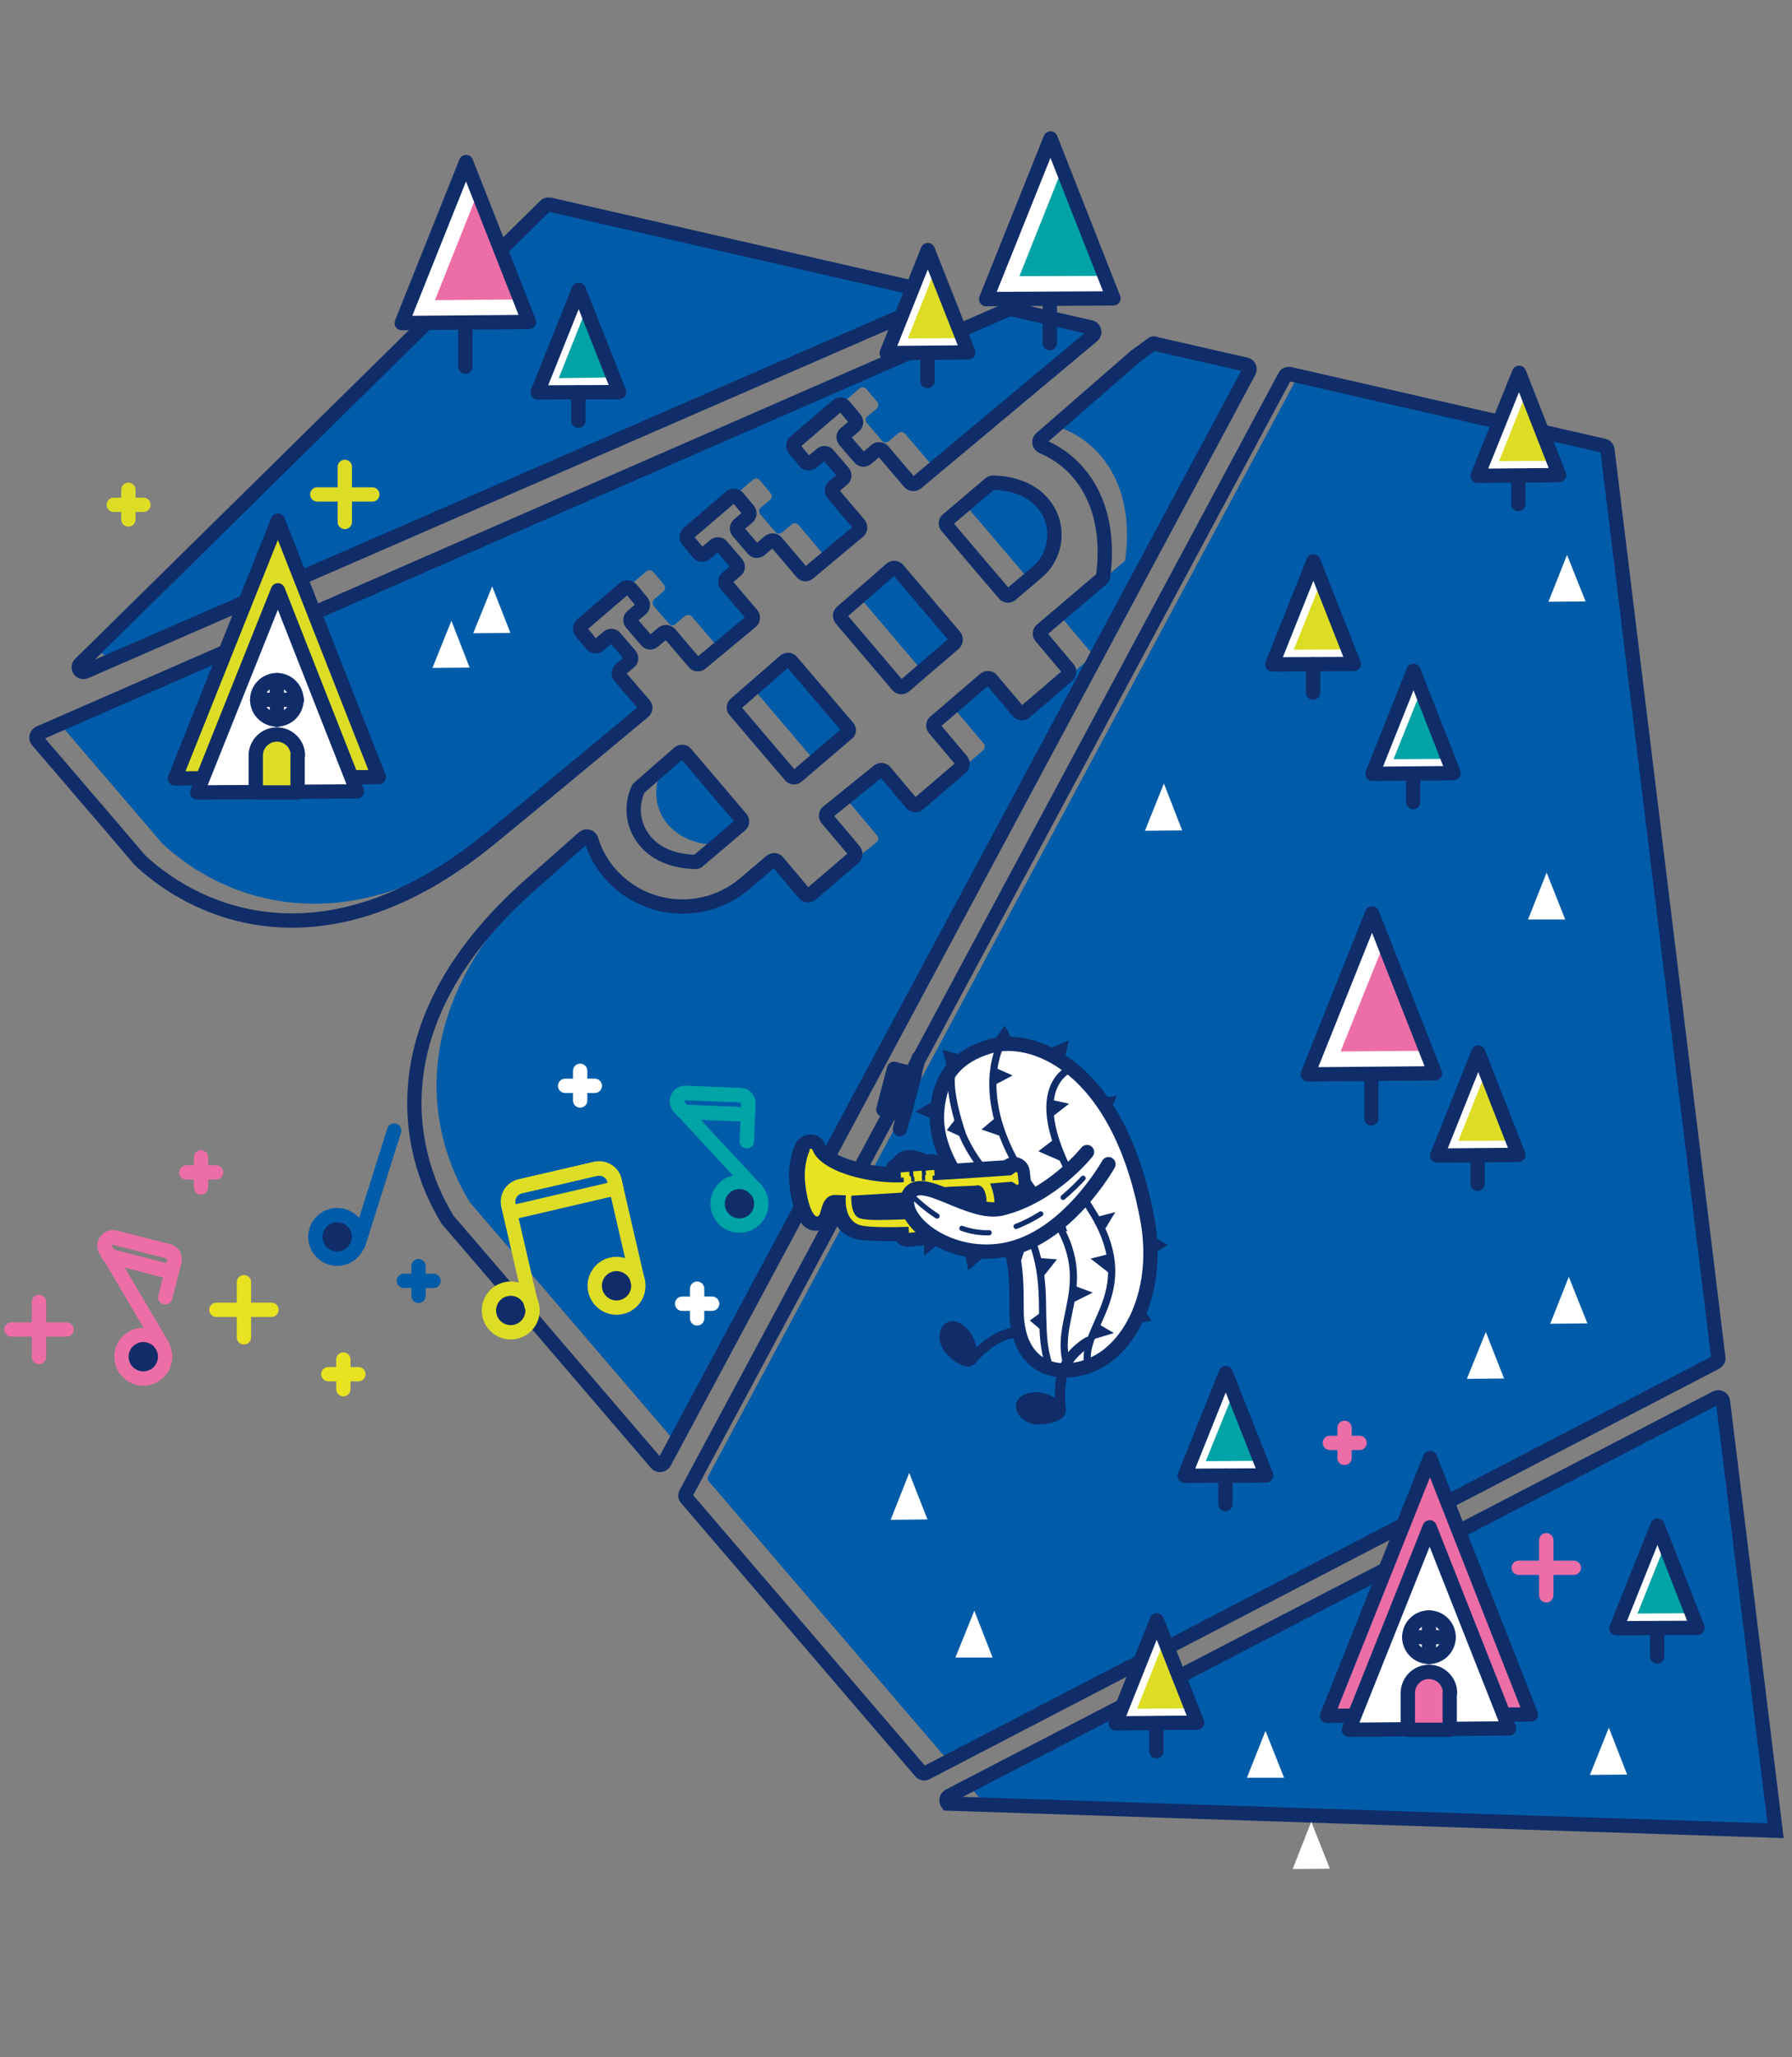 <?xml version="1.0" encoding="utf-8"?>
<!-- Generator: Adobe Illustrator 21.0.0, SVG Export Plug-In . SVG Version: 6.00 Build 0)  -->
<svg version="1.1" id="圖層_1" xmlns="http://www.w3.org/2000/svg" xmlns:xlink="http://www.w3.org/1999/xlink" x="0px" y="0px"
	 viewBox="0 0 501 575" style="enable-background:new 0 0 501 575;" xml:space="preserve">
<rect x="0" y="0" width="501" height="575" fill="#808080" stroke="none"/>
<style type="text/css">
	.st0{clip-path:url(#SVGID_2_);}
	.st1{clip-path:url(#SVGID_4_);fill:#005CA9;}
	.st2{fill:none;stroke:#102D69;stroke-width:4;stroke-miterlimit:10;}
	.st3{fill:#FFFFFF;}
	.st4{fill:#ED6EA7;}
	.st5{fill:none;stroke:#102D69;stroke-width:4;stroke-linecap:round;stroke-linejoin:round;stroke-miterlimit:10;}
	.st6{fill:#00A3A6;}
	.st7{fill:#DEDD26;}
	.st8{fill:#102D69;}
	.st9{fill:#FFFFFF;stroke:#102D69;stroke-width:4;stroke-linecap:round;stroke-miterlimit:10;}
	.st10{fill:none;stroke:#102D69;stroke-width:2.893;stroke-linecap:round;stroke-linejoin:round;stroke-miterlimit:10;}
	.st11{fill:#102D69;stroke:#102D69;stroke-width:2.893;stroke-linecap:round;stroke-linejoin:round;stroke-miterlimit:10;}
	.st12{fill:none;stroke:#102D69;stroke-width:2;stroke-linecap:round;stroke-linejoin:round;}
	.st13{fill:none;stroke:#102D69;stroke-width:2;stroke-linecap:round;stroke-linejoin:round;stroke-miterlimit:10;}
	.st14{fill:#E8E221;}
	
		.st15{fill:none;stroke:#102D69;stroke-width:1.447;stroke-linecap:round;stroke-linejoin:round;stroke-miterlimit:10;stroke-dasharray:7.761,7.761;}
	.st16{fill:#102D69;stroke:#00A3A6;stroke-width:4;stroke-linecap:round;stroke-linejoin:round;stroke-miterlimit:10;}
	.st17{fill:none;stroke:#00A3A6;stroke-width:4;stroke-linecap:round;stroke-linejoin:round;stroke-miterlimit:10;}
	.st18{fill:none;stroke:#DEDD26;stroke-width:4;stroke-linecap:round;stroke-linejoin:round;stroke-miterlimit:10;}
	.st19{fill:#102D69;stroke:#DEDD26;stroke-width:4;stroke-linecap:round;stroke-linejoin:round;stroke-miterlimit:10;}
	.st20{fill:none;stroke:#E8E221;stroke-width:4;stroke-linecap:round;stroke-linejoin:round;stroke-miterlimit:10;}
	.st21{fill:none;stroke:#FFFFFF;stroke-width:4;stroke-linecap:round;stroke-linejoin:round;stroke-miterlimit:10;}
	.st22{fill:#102D69;stroke:#ED6EA7;stroke-width:4;stroke-linecap:round;stroke-linejoin:round;stroke-miterlimit:10;}
	.st23{fill:none;stroke:#ED6EA7;stroke-width:4;stroke-linecap:round;stroke-linejoin:round;stroke-miterlimit:10;}
	.st24{fill:#102D69;stroke:#005CA9;stroke-width:4;stroke-linecap:round;stroke-linejoin:round;stroke-miterlimit:10;}
	.st25{fill:none;stroke:#005CA9;stroke-width:4;stroke-linecap:round;stroke-linejoin:round;stroke-miterlimit:10;}
	.st26{fill:#DEDD26;stroke:#102D69;stroke-width:4;stroke-linecap:round;stroke-linejoin:round;stroke-miterlimit:10;}
	.st27{fill:#FFFFFF;stroke:#102D69;stroke-width:4;stroke-linecap:round;stroke-linejoin:round;stroke-miterlimit:10;}
	.st28{fill:#ED6EA7;stroke:#102D69;stroke-width:4;stroke-linecap:round;stroke-linejoin:round;stroke-miterlimit:10;}
</style>
<g>
	<defs>
		<rect id="SVGID_1_" y="22" width="517" height="517"/>
	</defs>
	<clipPath id="SVGID_2_">
		<use xlink:href="#SVGID_1_"  style="overflow:visible;"/>
	</clipPath>
	<g class="st0">
		<g>
			<g>
				<defs>
					<path id="SVGID_3_" d="M359.2,105.2L191.8,417.4c-0.3,0.5-0.2,1.1,0.2,1.5l65.4,76.3c0.4,0.5,1.1,0.6,1.6,0.3l220.7-114.7
						c0.5-0.3,0.8-0.8,0.7-1.3l-31-253.8c-0.1-0.6-0.5-1-1-1.1l-87.6-20C360,104.4,359.4,104.7,359.2,105.2z M264.9,504.1l231.5,7.6
						l-14.7-120c-0.1-0.9-1.1-1.4-1.9-1L265.3,502C264.6,502.4,264.4,503.4,264.9,504.1z M261.2,81.8L153.7,57.2
						c-0.4-0.1-0.9,0-1.2,0.3L22.4,185.6c-1,1,0.1,2.7,1.5,2.1L261.4,84.3C262.6,83.8,262.4,82.1,261.2,81.8z M322.1,96.2l-4.8,3.5
						c0,0-0.1,0-0.1,0.1c-0.7,0.6-11,9.6-26.2,22.8c-0.7,0.6-0.5,1.8,0.4,2.2c11.1,4.6,19.6,16.9,17,36.3c0,0.3-0.2,0.6-0.5,0.8
						l-16.7,14.2c-0.6,0.5-0.6,1.3-0.1,1.9l7.5,8.9c0.5,0.6,0.4,1.4-0.1,1.9l-11.9,10.2c-0.6,0.5-1.4,0.4-1.9-0.1l-7.5-8.9
						c-0.5-0.6-1.3-0.6-1.9-0.1l-13.9,11.9c-0.6,0.5-0.6,1.3-0.1,1.9l7.5,8.9c0.5,0.6,0.4,1.4-0.1,1.9l-11.9,10.2
						c-0.6,0.5-1.4,0.4-1.9-0.1l-7.5-8.9c-0.5-0.6-1.3-0.6-1.9-0.1L231.4,227c-0.6,0.5-0.6,1.3-0.1,1.9l7.5,8.9
						c0.5,0.6,0.4,1.4-0.1,1.9l-11.9,10.2c-0.6,0.5-1.4,0.4-1.9-0.1l-7.5-8.9c-0.5-0.6-1.3-0.6-1.9-0.1l-7.3,6.2
						c-11.3,9.6-28.2,8.2-37.8-3l0,0c-2.4-2.8-4.1-6-5.1-9.3c-0.3-0.9-1.4-1.2-2.1-0.6c-6.9,6.1-12.3,10.9-15.6,13.8
						c-41.3,37-34.6,73.1-22.6,92.8c0,0.1,0.1,0.1,0.1,0.2l11,12.8l47.4,55.3c0.6,0.7,1.7,0.6,2.2-0.2l163.5-305
						c0.4-0.8,0-1.7-0.9-1.9l-25-5.7C322.8,95.9,322.4,95.9,322.1,96.2z M180.1,197l-6.8-7.9c-0.5-0.6-0.4-1.4,0.1-1.9l2.6-2.2
						c0.6-0.5,0.6-1.3,0.1-1.9l-4.2-4.9c-0.5-0.6-1.3-0.6-1.9-0.1l-2.6,2.2c-0.6,0.5-1.4,0.4-1.9-0.1l-3-3.6
						c-0.5-0.6-0.4-1.4,0.1-1.9l11.9-10.2c0.6-0.5,1.4-0.4,1.9,0.1l3,3.6c0.5,0.6,0.4,1.4-0.1,1.9l-2.6,2.2
						c-0.6,0.5-0.6,1.3-0.1,1.9l4.2,4.9c0.5,0.6,1.3,0.6,1.9,0.1l2.6-2.2c0.6-0.5,1.4-0.4,1.9,0.1l6.9,8.1c0.5,0.6,1.3,0.6,1.8,0.2
						c4.6-3.8,9.3-7.7,14.1-11.7c0.6-0.5,0.6-1.3,0.2-1.9l-7.1-8.3c-0.5-0.6-0.4-1.4,0.1-1.9l2.6-2.2c0.6-0.5,0.6-1.3,0.1-1.9
						l-4.2-4.9c-0.5-0.6-1.3-0.6-1.9-0.1l-2.6,2.2c-0.6,0.5-1.4,0.4-1.9-0.1l-3-3.6c-0.5-0.6-0.4-1.4,0.1-1.9l11.9-10.2
						c0.6-0.5,1.4-0.4,1.9,0.1l3,3.6c0.5,0.6,0.4,1.4-0.1,1.9l-2.6,2.2c-0.6,0.5-0.6,1.3-0.1,1.9l4.2,4.9c0.5,0.6,1.3,0.6,1.9,0.1
						l2.6-2.2c0.6-0.5,1.4-0.4,1.9,0.1l7.2,8.5c0.5,0.6,1.3,0.6,1.8,0.2c4.7-3.9,9.4-7.9,14-11.7c0.6-0.5,0.6-1.3,0.2-1.9l-7.3-8.6
						c-0.5-0.6-0.4-1.4,0.1-1.9l2.6-2.2c0.6-0.5,0.6-1.3,0.1-1.9l-4.2-4.9c-0.5-0.6-1.3-0.6-1.9-0.1l-2.6,2.2
						c-0.6,0.5-1.4,0.4-1.9-0.1l-3-3.6c-0.5-0.6-0.4-1.4,0.1-1.9l11.9-10.2c0.6-0.5,1.4-0.4,1.9,0.1l3,3.6c0.5,0.6,0.4,1.4-0.1,1.9
						l-2.6,2.2c-0.6,0.5-0.6,1.3-0.1,1.9l4.2,4.9c0.5,0.6,1.3,0.6,1.9,0.1l2.6-2.2c0.6-0.5,1.4-0.4,1.9,0.1l7.5,8.8
						c0.5,0.6,1.3,0.6,1.9,0.2c22.5-18.8,41.4-34.6,49.3-41.2c0.8-0.7,0.5-2.1-0.6-2.3l-22.2-5.1c-0.3-0.1-0.6,0-0.8,0.1L11,204.9
						c-0.8,0.4-1.1,1.4-0.5,2.1l21.1,24.6l7.5,8.8c0,0,0.1,0.1,0.1,0.1c16.8,15.7,52.5,30.6,97.3-5.7c7.1-5.8,23.5-19.3,43.4-35.9
						C180.5,198.4,180.6,197.6,180.1,197z M195.1,240.7l11.9-10.1c0.6-0.5,0.6-1.3,0.1-1.9l-15.4-18.1c-0.5-0.6-1.3-0.6-1.9-0.1
						c-3.9,3.4-7.6,6.6-11.1,9.7c-0.1,0.1-0.3,0.3-0.3,0.4c-3.8,8.3,1.1,19.9,15.8,20.3C194.6,241,194.9,240.9,195.1,240.7z
						 M237,203.3l-15.7-18.4c-0.5-0.6-1.3-0.6-1.9-0.1c-4.7,4.1-9.3,8.1-13.8,12c-0.5,0.5-0.6,1.3-0.1,1.8l15.5,18.2
						c0.5,0.6,1.3,0.6,1.9,0.1l13.9-11.9C237.4,204.7,237.5,203.8,237,203.3z M290,159.9c9-7.7,5.6-24.5-12.3-25
						c-0.3,0-0.6,0.1-0.9,0.3l-11.9,10.1c-0.6,0.5-0.6,1.3-0.1,1.9l16,18.8c0.5,0.6,1.3,0.6,1.9,0.1L290,159.9z M266.9,177.9
						l-15.9-18.7c-0.5-0.6-1.3-0.6-1.9-0.1c-4.5,4-9.2,8-13.8,12c-0.5,0.5-0.6,1.3-0.1,1.9l15.8,18.6c0.5,0.6,1.3,0.6,1.9,0.1
						l13.9-11.9C267.3,179.2,267.3,178.4,266.9,177.9z"/>
				</defs>
				<clipPath id="SVGID_4_">
					<use xlink:href="#SVGID_3_"  style="overflow:visible;"/>
				</clipPath>
				<path class="st1" d="M365.4,100.4L198,412.6c-0.3,0.5-0.2,1.1,0.2,1.5l65.4,76.3c0.4,0.5,1.1,0.6,1.6,0.3L485.8,376
					c0.5-0.3,0.8-0.8,0.7-1.3l-31-253.8c-0.1-0.6-0.5-1-1-1.1l-87.6-20C366.3,99.6,365.7,99.9,365.4,100.4z M271.1,499.3l95.5,111.5
					c0.2,0.2,0.4,0.4,0.7,0.4l151,39.3c0.9,0.2,1.8-0.5,1.6-1.4L488,386.8c-0.1-0.9-1.1-1.4-1.9-1L271.5,497.3
					C270.8,497.6,270.6,498.6,271.1,499.3z M267.4,77L159.9,52.4c-0.4-0.1-0.9,0-1.2,0.3L28.6,180.9c-1,1,0.1,2.7,1.5,2.1
					L267.6,79.5C268.8,79,268.7,77.3,267.4,77z M328.3,91.4l-4.8,3.5c0,0-0.1,0-0.1,0.1c-0.7,0.6-11,9.6-26.2,22.8
					c-0.7,0.6-0.5,1.8,0.4,2.2c11.1,4.6,19.6,16.9,17,36.3c0,0.3-0.2,0.6-0.5,0.8l-16.7,14.2c-0.6,0.5-0.6,1.3-0.1,1.9l7.5,8.9
					c0.5,0.6,0.4,1.4-0.1,1.9l-11.9,10.2c-0.6,0.5-1.4,0.4-1.9-0.1l-7.5-8.9c-0.5-0.6-1.3-0.6-1.9-0.1l-13.9,11.9
					c-0.6,0.5-0.6,1.3-0.1,1.9l7.5,8.9c0.5,0.6,0.4,1.4-0.1,1.9l-11.9,10.2c-0.6,0.5-1.4,0.4-1.9-0.1l-7.5-8.9
					c-0.5-0.6-1.3-0.6-1.9-0.1l-13.9,11.9c-0.6,0.5-0.6,1.3-0.1,1.9l7.5,8.9c0.5,0.6,0.4,1.4-0.1,1.9L233,245
					c-0.6,0.5-1.4,0.4-1.9-0.1l-7.5-8.9c-0.5-0.6-1.3-0.6-1.9-0.1l-7.3,6.2c-11.3,9.6-28.2,8.2-37.8-3h0c-2.4-2.8-4.1-6-5.1-9.3
					c-0.3-0.9-1.4-1.2-2.1-0.6c-6.9,6.1-12.3,10.9-15.6,13.8c-41.3,37-34.6,73.1-22.6,92.8c0,0.1,0.1,0.1,0.1,0.2l11,12.8l47.4,55.3
					c0.6,0.7,1.7,0.6,2.2-0.2l163.5-305c0.4-0.8,0-1.7-0.9-1.9l-25-5.7C329,91.1,328.6,91.2,328.3,91.4z M186.3,192.2l-6.8-7.9
					c-0.5-0.6-0.4-1.4,0.1-1.9l2.6-2.2c0.6-0.5,0.6-1.3,0.1-1.9l-4.2-4.9c-0.5-0.6-1.3-0.6-1.9-0.1l-2.6,2.2
					c-0.6,0.5-1.4,0.4-1.9-0.1l-3-3.6c-0.5-0.6-0.4-1.4,0.1-1.9l11.9-10.2c0.6-0.5,1.4-0.4,1.9,0.1l3,3.6c0.5,0.6,0.4,1.4-0.1,1.9
					l-2.6,2.2c-0.6,0.5-0.6,1.3-0.1,1.9l4.2,4.9c0.5,0.6,1.3,0.6,1.9,0.1l2.6-2.2c0.6-0.5,1.4-0.4,1.9,0.1l6.9,8.1
					c0.5,0.6,1.3,0.6,1.8,0.2c4.6-3.8,9.3-7.7,14.1-11.7c0.6-0.5,0.6-1.3,0.2-1.9l-7.1-8.3c-0.5-0.6-0.4-1.4,0.1-1.9l2.6-2.2
					c0.6-0.5,0.6-1.3,0.1-1.9l-4.2-4.9c-0.5-0.6-1.3-0.6-1.9-0.1l-2.6,2.2c-0.6,0.5-1.4,0.4-1.9-0.1l-3-3.6
					c-0.5-0.6-0.4-1.4,0.1-1.9l11.9-10.2c0.6-0.5,1.4-0.4,1.9,0.1l3,3.6c0.5,0.6,0.4,1.4-0.1,1.9l-2.6,2.2c-0.6,0.5-0.6,1.3-0.1,1.9
					l4.2,4.9c0.5,0.6,1.3,0.6,1.9,0.1l2.6-2.2c0.6-0.5,1.4-0.4,1.9,0.1l7.2,8.5c0.5,0.6,1.3,0.6,1.8,0.2c4.7-3.9,9.4-7.9,14-11.7
					c0.6-0.5,0.6-1.3,0.2-1.9l-7.3-8.6c-0.5-0.6-0.4-1.4,0.1-1.9l2.6-2.2c0.6-0.5,0.6-1.3,0.1-1.9l-4.2-4.9
					c-0.5-0.6-1.3-0.6-1.9-0.1l-2.6,2.2c-0.6,0.5-1.4,0.4-1.9-0.1l-3-3.6c-0.5-0.6-0.4-1.4,0.1-1.9l11.9-10.2
					c0.6-0.5,1.4-0.4,1.9,0.1l3,3.6c0.5,0.6,0.4,1.4-0.1,1.9l-2.6,2.2c-0.6,0.5-0.6,1.3-0.1,1.9l4.2,4.9c0.5,0.6,1.3,0.6,1.9,0.1
					l2.6-2.2c0.6-0.5,1.4-0.4,1.9,0.1l7.5,8.8c0.5,0.6,1.3,0.6,1.9,0.2c22.5-18.8,41.4-34.6,49.3-41.2c0.8-0.7,0.5-2.1-0.6-2.3
					L289.1,82c-0.3-0.1-0.6,0-0.8,0.1L17.2,200.2c-0.8,0.4-1.1,1.4-0.5,2.1l21.1,24.6l7.5,8.8c0,0,0.1,0.1,0.1,0.1
					c16.8,15.7,52.5,30.6,97.3-5.7c7.1-5.8,23.5-19.3,43.4-35.9C186.7,193.6,186.8,192.8,186.3,192.2z M201.3,235.9l11.9-10.1
					c0.6-0.5,0.6-1.3,0.1-1.9L198,205.9c-0.5-0.6-1.3-0.6-1.9-0.1c-3.9,3.4-7.6,6.6-11.1,9.7c-0.1,0.1-0.3,0.3-0.3,0.4
					c-3.8,8.3,1.1,19.9,15.8,20.3C200.8,236.2,201.1,236.1,201.3,235.9z M243.2,198.5l-15.7-18.4c-0.5-0.6-1.3-0.6-1.9-0.1
					c-4.7,4.1-9.3,8.1-13.8,12c-0.5,0.5-0.6,1.3-0.1,1.8l15.5,18.2c0.5,0.6,1.3,0.6,1.9,0.1l13.9-11.9
					C243.6,199.9,243.7,199.1,243.2,198.5z M296.2,155.1c9-7.7,5.6-24.5-12.3-25c-0.3,0-0.6,0.1-0.9,0.3l-11.9,10.1
					c-0.6,0.5-0.6,1.3-0.1,1.9l16,18.8c0.5,0.6,1.3,0.6,1.9,0.1L296.2,155.1z M273.1,173.1l-15.9-18.7c-0.5-0.6-1.3-0.6-1.9-0.1
					c-4.5,4-9.2,8-13.8,12c-0.5,0.5-0.6,1.3-0.1,1.9l15.8,18.6c0.5,0.6,1.3,0.6,1.9,0.1l13.9-11.9
					C273.5,174.5,273.5,173.6,273.1,173.1z"/>
			</g>
			<path class="st2" d="M359.2,105.2L191.8,417.4c-0.3,0.5-0.2,1.1,0.2,1.5l65.4,76.3c0.4,0.5,1.1,0.6,1.6,0.3l220.7-114.7
				c0.5-0.3,0.8-0.8,0.7-1.3l-31-253.8c-0.1-0.6-0.5-1-1-1.1l-87.6-20C360,104.4,359.4,104.7,359.2,105.2z M264.9,504.1l231.5,7.6
				l-14.7-120c-0.1-0.9-1.1-1.4-1.9-1L265.3,502C264.6,502.4,264.4,503.4,264.9,504.1z M261.2,81.8L153.7,57.2
				c-0.4-0.1-0.9,0-1.2,0.3L22.4,185.6c-1,1,0.1,2.7,1.5,2.1L261.4,84.3C262.6,83.8,262.4,82.1,261.2,81.8z M322.1,96.2l-4.8,3.5
				c0,0-0.1,0-0.1,0.1c-0.7,0.6-11,9.6-26.2,22.8c-0.7,0.6-0.5,1.8,0.4,2.2c11.1,4.6,19.6,16.9,17,36.3c0,0.3-0.2,0.6-0.5,0.8
				l-16.7,14.2c-0.6,0.5-0.6,1.3-0.1,1.9l7.5,8.9c0.5,0.6,0.4,1.4-0.1,1.9l-11.9,10.2c-0.6,0.5-1.4,0.4-1.9-0.1l-7.5-8.9
				c-0.5-0.6-1.3-0.6-1.9-0.1l-13.9,11.9c-0.6,0.5-0.6,1.3-0.1,1.9l7.5,8.9c0.5,0.6,0.4,1.4-0.1,1.9l-11.9,10.2
				c-0.6,0.5-1.4,0.4-1.9-0.1l-7.5-8.9c-0.5-0.6-1.3-0.6-1.9-0.1L231.4,227c-0.6,0.5-0.6,1.3-0.1,1.9l7.5,8.9
				c0.5,0.6,0.4,1.4-0.1,1.9l-11.9,10.2c-0.6,0.5-1.4,0.4-1.9-0.1l-7.5-8.9c-0.5-0.6-1.3-0.6-1.9-0.1l-7.3,6.2
				c-11.3,9.6-28.2,8.2-37.8-3l0,0c-2.4-2.8-4.1-6-5.1-9.3c-0.3-0.9-1.4-1.2-2.1-0.6c-6.9,6.1-12.3,10.9-15.6,13.8
				c-41.3,37-34.6,73.1-22.6,92.8c0,0.1,0.1,0.1,0.1,0.2l11,12.8l47.4,55.3c0.6,0.7,1.7,0.6,2.2-0.2l163.5-305
				c0.4-0.8,0-1.7-0.9-1.9l-25-5.7C322.8,95.9,322.4,95.9,322.1,96.2z M180.1,197l-6.8-7.9c-0.5-0.6-0.4-1.4,0.1-1.9l2.6-2.2
				c0.6-0.5,0.6-1.3,0.1-1.9l-4.2-4.9c-0.5-0.6-1.3-0.6-1.9-0.1l-2.6,2.2c-0.6,0.5-1.4,0.4-1.9-0.1l-3-3.6c-0.5-0.6-0.4-1.4,0.1-1.9
				l11.9-10.2c0.6-0.5,1.4-0.4,1.9,0.1l3,3.6c0.5,0.6,0.4,1.4-0.1,1.9l-2.6,2.2c-0.6,0.5-0.6,1.3-0.1,1.9l4.2,4.9
				c0.5,0.6,1.3,0.6,1.9,0.1l2.6-2.2c0.6-0.5,1.4-0.4,1.9,0.1l6.9,8.1c0.5,0.6,1.3,0.6,1.8,0.2c4.6-3.8,9.3-7.7,14.1-11.7
				c0.6-0.5,0.6-1.3,0.2-1.9l-7.1-8.3c-0.5-0.6-0.4-1.4,0.1-1.9l2.6-2.2c0.6-0.5,0.6-1.3,0.1-1.9l-4.2-4.9c-0.5-0.6-1.3-0.6-1.9-0.1
				l-2.6,2.2c-0.6,0.5-1.4,0.4-1.9-0.1l-3-3.6c-0.5-0.6-0.4-1.4,0.1-1.9l11.9-10.2c0.6-0.5,1.4-0.4,1.9,0.1l3,3.6
				c0.5,0.6,0.4,1.4-0.1,1.9l-2.6,2.2c-0.6,0.5-0.6,1.3-0.1,1.9l4.2,4.9c0.5,0.6,1.3,0.6,1.9,0.1l2.6-2.2c0.6-0.5,1.4-0.4,1.9,0.1
				l7.2,8.5c0.5,0.6,1.3,0.6,1.8,0.2c4.7-3.9,9.4-7.9,14-11.7c0.6-0.5,0.6-1.3,0.2-1.9l-7.3-8.6c-0.5-0.6-0.4-1.4,0.1-1.9l2.6-2.2
				c0.6-0.5,0.6-1.3,0.1-1.9l-4.2-4.9c-0.5-0.6-1.3-0.6-1.9-0.1l-2.6,2.2c-0.6,0.5-1.4,0.4-1.9-0.1l-3-3.6c-0.5-0.6-0.4-1.4,0.1-1.9
				l11.9-10.2c0.6-0.5,1.4-0.4,1.9,0.1l3,3.6c0.5,0.6,0.4,1.4-0.1,1.9l-2.6,2.2c-0.6,0.5-0.6,1.3-0.1,1.9l4.2,4.9
				c0.5,0.6,1.3,0.6,1.9,0.1l2.6-2.2c0.6-0.5,1.4-0.4,1.9,0.1l7.5,8.8c0.5,0.6,1.3,0.6,1.9,0.2c22.5-18.8,41.4-34.6,49.3-41.2
				c0.8-0.7,0.5-2.1-0.6-2.3l-22.2-5.1c-0.3-0.1-0.6,0-0.8,0.1L11,204.9c-0.8,0.4-1.1,1.4-0.5,2.1l21.1,24.6l7.5,8.8
				c0,0,0.1,0.1,0.1,0.1c16.8,15.7,52.5,30.6,97.3-5.7c7.1-5.8,23.5-19.3,43.4-35.9C180.5,198.4,180.6,197.6,180.1,197z
				 M195.1,240.7l11.9-10.1c0.6-0.5,0.6-1.3,0.1-1.9l-15.4-18.1c-0.5-0.6-1.3-0.6-1.9-0.1c-3.9,3.4-7.6,6.6-11.1,9.7
				c-0.1,0.1-0.3,0.3-0.3,0.4c-3.8,8.3,1.1,19.9,15.8,20.3C194.6,241,194.9,240.9,195.1,240.7z M237,203.3l-15.7-18.4
				c-0.5-0.6-1.3-0.6-1.9-0.1c-4.7,4.1-9.3,8.1-13.8,12c-0.5,0.5-0.6,1.3-0.1,1.8l15.5,18.2c0.5,0.6,1.3,0.6,1.9,0.1l13.9-11.9
				C237.4,204.7,237.5,203.8,237,203.3z M290,159.9c9-7.7,5.6-24.5-12.3-25c-0.3,0-0.6,0.1-0.9,0.3l-11.9,10.1
				c-0.6,0.5-0.6,1.3-0.1,1.9l16,18.8c0.5,0.6,1.3,0.6,1.9,0.1L290,159.9z M266.9,177.9l-15.9-18.7c-0.5-0.6-1.3-0.6-1.9-0.1
				c-4.5,4-9.2,8-13.8,12c-0.5,0.5-0.6,1.3-0.1,1.9l15.8,18.6c0.5,0.6,1.3,0.6,1.9,0.1l13.9-11.9
				C267.3,179.2,267.3,178.4,266.9,177.9z"/>
			<g>
				<polygon class="st3" points="120.9,186.7 131.3,186.6 126.2,173.5 				"/>
				<polygon class="st3" points="132.3,177 142.7,176.9 137.6,163.9 				"/>
				<polygon class="st3" points="427.2,257 437.6,257 432.4,243.9 				"/>
				<polygon class="st3" points="410.1,385.4 420.5,385.3 415.4,372.3 				"/>
				<polygon class="st3" points="433.4,370 443.8,369.9 438.6,356.9 				"/>
				<polygon class="st3" points="432.9,168.2 443.3,168.1 438.1,155.1 				"/>
				<polygon class="st3" points="361.4,522.4 371.8,522.3 366.6,509.2 				"/>
				<polygon class="st3" points="444.5,496.1 454.9,496 449.8,482.9 				"/>
				<polygon class="st3" points="348.6,496.9 359,496.9 353.8,483.8 				"/>
				<polygon class="st3" points="267.1,463.3 277.5,463.3 272.4,450.2 				"/>
				<polygon class="st3" points="320.1,232.2 330.5,232.1 325.4,219 				"/>
				<polygon class="st3" points="249,424.8 259.3,424.7 254.2,411.7 				"/>
			</g>
		</g>
		<g>
			<g>
				<polygon class="st3" points="147.9,90 112.3,90.3 130.3,45.3 				"/>
				<polygon class="st4" points="121.6,83.9 145.4,83.7 133.6,53.8 				"/>
				<g>
					<polygon class="st5" points="147.9,90 112.3,90.3 130.3,45.3 					"/>
					<line class="st5" x1="130.1" y1="90.3" x2="130.1" y2="102.5"/>
				</g>
			</g>
			<g>
				<polygon class="st3" points="311.3,83.4 275.7,83.6 293.7,38.7 				"/>
				<polygon class="st6" points="285,77.2 308.8,77.1 297,47.1 				"/>
				<g>
					<polygon class="st5" points="311.3,83.4 275.7,83.6 293.7,38.7 					"/>
					<line class="st5" x1="293.5" y1="83.6" x2="293.5" y2="95.9"/>
				</g>
			</g>
			<g>
				<polygon class="st3" points="401.2,300 365.6,300.3 383.6,255.3 				"/>
				<polygon class="st4" points="374.8,293.9 398.6,293.7 386.9,263.8 				"/>
				<g>
					<polygon class="st5" points="401.2,300 365.6,300.3 383.6,255.3 					"/>
					<line class="st5" x1="383.4" y1="300.3" x2="383.4" y2="312.6"/>
				</g>
			</g>
			<g>
				<polygon class="st3" points="173.1,109.6 150.3,109.7 161.8,81 				"/>
				<polygon class="st6" points="156.2,105.7 171.5,105.5 163.9,86.4 				"/>
				<g>
					<polygon class="st5" points="173.1,109.6 150.3,109.7 161.8,81 					"/>
					<line class="st5" x1="161.7" y1="109.7" x2="161.7" y2="117.6"/>
				</g>
			</g>
			<g>
				<polygon class="st3" points="270.7,98.5 247.9,98.7 259.4,69.9 				"/>
				<polygon class="st7" points="253.8,94.6 269.1,94.5 261.5,75.3 				"/>
				<g>
					<polygon class="st5" points="270.7,98.5 247.9,98.7 259.4,69.9 					"/>
					<line class="st5" x1="259.3" y1="98.7" x2="259.3" y2="106.5"/>
				</g>
			</g>
			<g>
				<polygon class="st3" points="334.7,481.5 311.9,481.7 323.4,452.9 				"/>
				<polygon class="st7" points="317.9,477.6 333.1,477.5 325.6,458.3 				"/>
				<g>
					<polygon class="st5" points="334.7,481.5 311.9,481.7 323.4,452.9 					"/>
					<line class="st5" x1="323.3" y1="481.7" x2="323.3" y2="489.5"/>
				</g>
			</g>
			<g>
				<polygon class="st3" points="406.4,216.1 383.7,216.3 395.2,187.5 				"/>
				<polygon class="st6" points="389.6,212.2 404.8,212.1 397.3,193 				"/>
				<g>
					<polygon class="st5" points="406.4,216.1 383.7,216.3 395.2,187.5 					"/>
					<line class="st5" x1="395.1" y1="216.3" x2="395.1" y2="224.2"/>
				</g>
			</g>
			<g>
				<polygon class="st3" points="424.5,322.8 401.8,323 413.3,294.2 				"/>
				<polygon class="st7" points="407.7,318.9 422.9,318.8 415.4,299.7 				"/>
				<g>
					<polygon class="st5" points="424.5,322.8 401.8,323 413.3,294.2 					"/>
					<line class="st5" x1="413.1" y1="323" x2="413.1" y2="330.9"/>
				</g>
			</g>
			<g>
				<polygon class="st3" points="354,412.4 331.2,412.5 342.7,383.8 				"/>
				<polygon class="st6" points="337.1,408.4 352.4,408.3 344.9,389.2 				"/>
				<g>
					<polygon class="st5" points="354,412.4 331.2,412.5 342.7,383.8 					"/>
					<line class="st5" x1="342.6" y1="412.5" x2="342.6" y2="420.4"/>
				</g>
			</g>
			<g>
				<polygon class="st3" points="378.5,185.6 355.7,185.7 367.2,156.9 				"/>
				<polygon class="st7" points="361.7,181.6 376.9,181.5 369.4,162.4 				"/>
				<g>
					<polygon class="st5" points="378.5,185.6 355.7,185.7 367.2,156.9 					"/>
					<line class="st5" x1="367.1" y1="185.7" x2="367.1" y2="193.6"/>
				</g>
			</g>
			<g>
				<polygon class="st3" points="474.6,455 451.9,455.1 463.4,426.4 				"/>
				<polygon class="st6" points="457.8,451 473,450.9 465.5,431.8 				"/>
				<g>
					<polygon class="st5" points="474.6,455 451.9,455.1 463.4,426.4 					"/>
					<line class="st5" x1="463.3" y1="455.1" x2="463.3" y2="463"/>
				</g>
			</g>
			<g>
				<polygon class="st3" points="435.9,132.8 413.1,133 424.7,104.2 				"/>
				<polygon class="st7" points="419.1,128.9 434.3,128.8 426.8,109.6 				"/>
				<g>
					<polygon class="st5" points="435.9,132.8 413.1,133 424.7,104.2 					"/>
					<line class="st5" x1="424.5" y1="133" x2="424.5" y2="140.9"/>
				</g>
			</g>
		</g>
		<g>
			<g>
				<g>
					<g>
						<polygon class="st8" points="287.4,334.8 291.2,330.4 292.7,336.2 						"/>
						<g>
							<path class="st9" d="M302,317.4c0,0-10.8,11.6-25.1,13.7c-9.1,1.4-21.4-11.8-25.4-6.3c-4.3,5.9,8.4,19.4,25.1,17.9
								c17.8-1.6,31.1-21.5,31.1-21.5"/>
						</g>
					</g>
					<g>
						<g>
							<path class="st10" d="M290.8,373.3c0,0-5.4-1.9-10.1-0.1c-4.7,1.8-8.7,6.4-8.7,6.4"/>
							<path class="st11" d="M271.9,379.1c0,0-0.1-5.5-3.9-7.8c-3.8-2.3-5.1,2.9-2.6,5.8C267.8,380,271.8,382,271.9,379.1z"/>
						</g>
						<path class="st9" d="M320.7,340.4c3.2,16.8-2,31.6-11.2,38.6c-9,6.8-25.5,6.7-25.3-13.3c0.1-13.3-0.9-20.2-8.4-27.2
							c-7.5-6.9-14.6-17.3-13.8-27.9c0.8-10.1,5.7-15.4,14.6-18.1C288,288.9,312.5,297.1,320.7,340.4z"/>
						<path class="st12" d="M266.5,298.6c-2.2,5.3,2.7,18.8,2.7,18.8c1.7,3.9,4.2,7.9,7.8,11.7c14.5,15.8,14.4,27.7,14.5,38.4l0.1,3
							c0.1,4.1,0.5,8,2,11.9"/>
						<path class="st13" d="M279.9,291.8c0,0-10,17.4,11.5,44.1c17.9,22.2,1.7,32.3,7.4,47.1"/>
						<path class="st13" d="M299.6,298.6c0,0-16.6,5.5,5.1,39c15.2,23.4-3.1,32.7-0.5,44.3"/>
						<g>
							<polygon class="st8" points="277.9,298.3 277.6,303.5 283.1,300.6 							"/>
							<polygon class="st8" points="278.7,312.1 274.4,315.7 280.2,317.7 							"/>
							<polygon class="st8" points="294.4,339.6 295.3,330.9 289.9,333.3 							"/>
							<polygon class="st8" points="299.3,364.4 305.5,361.3 299.9,359.2 							"/>
							<polygon class="st8" points="304.8,374.6 311.4,372.6 306.3,369.6 							"/>
							<polygon class="st8" points="267.5,312.3 264.7,315.9 269.3,318 							"/>
							<polygon class="st8" points="290.1,351.6 295.5,352 290.9,357.8 							"/>
							<polygon class="st8" points="310.3,356 310,350.5 304.9,351.8 							"/>
							<polygon class="st8" points="291.6,372.2 291.2,366.7 287.9,369.1 							"/>
							<polygon class="st8" points="308.2,344.8 311.8,338.8 306.4,340.2 							"/>
							<polygon class="st8" points="294.7,318.4 290.3,321.8 297.2,324.8 							"/>
							<polygon class="st8" points="293.4,307.3 293.6,312.6 298.9,308.5 							"/>
							<polygon class="st8" points="281.5,333.8 281.7,327.2 277.8,329.6 							"/>
							<polygon class="st8" points="277.2,291.9 283.5,291.6 280.9,286.6 							"/>
							<polygon class="st8" points="298.8,290.8 292.3,293.5 297.3,297.6 							"/>
							<polygon class="st8" points="312.3,306.2 307,307.2 310.1,311.1 							"/>
							<polygon class="st8" points="261.7,327.8 264.5,323.6 266.7,327.8 							"/>
							<polygon class="st8" points="255.9,310.7 262,307.2 262.2,313.6 							"/>
							<polygon class="st8" points="269.8,295.2 263.5,293.4 265.2,299.9 							"/>
							<polygon class="st8" points="321.7,350.9 326.5,348 321.7,345.2 							"/>
							<polygon class="st8" points="317.4,369.9 322,369.2 319.7,365.8 							"/>
						</g>
						<g>
							<path class="st10" d="M304.2,375.1c0,0-5,2.8-6.7,7.5c-1.8,4.8-1,10.8-1,10.8"/>
							<path class="st11" d="M296,393.1c0,0-4.2-3.6-8.5-2.2c-4.2,1.4-1.2,5.8,2.6,5.8C294,396.7,298.1,395.2,296,393.1z"/>
						</g>
					</g>
					<g>
						<g>
							<line class="st5" x1="256.8" y1="295.8" x2="251.6" y2="315.6"/>
							<g>
								
									<rect x="245.4" y="302" transform="matrix(0.254 -0.967 0.967 0.254 -107.411 470.753)" class="st8" width="11.8" height="6"/>
								
									<rect x="245.4" y="302" transform="matrix(0.254 -0.967 0.967 0.254 -107.411 470.753)" class="st5" width="11.8" height="6"/>
							</g>
						</g>
					</g>
					<g>
						<path class="st14" d="M253.7,346.5c-0.5,0-0.9-0.2-1.3-0.5c-0.3-0.3-0.6-0.7-0.7-1.1c-1.4,0-2.8,0.1-4,0.1
							c-6.9,0-8.5-0.6-9-0.9c-3.9-1.6-4.7-5.6-4.8-8.1c0,0-1,0-1,0c-0.3,0-0.4,0-0.5,0.1c-0.8,0.4-1.1,1.3-1.4,2.6
							c-0.3,1.2-0.7,2.6-2.1,3.2c-0.3,0.1-0.6,0.2-0.9,0.2c-3.8,0-5-7.9-5.3-11.2c-0.6-5.6,1.1-9.5,1.5-10.2
							c0.4-0.9,1.4-1.5,2.4-1.5c1.1,0,2.1,0.7,2.5,1.7c1.7,4.3,12.3,7.6,20.9,7.7l0-0.7c-0.1-1.1,0.7-2,1.8-2.1l2.4-0.2
							c0.1,0,0.1,0,0.2,0c0.1,0,0.2,0,0.4,0c0.2-0.1,0.3-0.1,0.5-0.1l2.4-0.2c0.1,0,0.1,0,0.2,0c0.1,0,0.2,0,0.3,0
							c0.2-0.1,0.3-0.1,0.5-0.1l2.4-0.2c0.1,0,0.1,0,0.2,0c0.5,0,0.9,0.2,1.3,0.5c0.4,0.4,0.7,0.9,0.7,1.4l0.1,1
							c6.2-0.4,16.3-1,18.8-1.2l0.6-0.4c0.4-0.3,0.9-0.5,1.4-0.5c1.3,0,2.3,0.9,2.4,2.2l0.3,2.7c0.1,0.7-0.2,1.4-0.6,1.9
							c-0.5,0.5-1.1,0.8-1.8,0.8l0,0c-0.4,0-0.9-0.1-1.2-0.3l-0.8-0.5l-2.9,0.2c0.7,2.6,1.1,6.5-1.7,8.7c-1.5,1.2-6.2,2.1-14,2.9
							c-0.1,0.9-0.9,1.6-1.8,1.7l-2,0.2c-0.1,0-0.1,0-0.2,0c-0.1,0-0.2,0-0.3,0c-0.1,0-0.3,0.1-0.4,0.1l-2,0.2c-0.1,0-0.1,0-0.2,0
							c-0.1,0-0.2,0-0.3,0c-0.1,0-0.3,0.1-0.5,0.1l-2,0.2C253.8,346.5,253.8,346.5,253.7,346.5z M240,336c0.1,1.1,0.4,2.1,0.9,2.5
							c0.1,0.1,1,0.4,4.8,0.4c1.6,0,3.6-0.1,5.6-0.1l-0.2-3.5L240,336z M263.3,338.2c2-0.1,3.3-0.3,3.3-0.3c0,0,0.1,0,0.1,0
							c2.2-0.1,5.8-0.7,6.9-2c0.2-0.2,0.3-0.4,0.2-0.7c-0.2-1.3-0.5-1.8-0.6-2c-0.1,0-0.3,0.1-0.4,0.1l-7.1,0.3l-2.8,0.2
							L263.3,338.2z"/>
						<path class="st8" d="M226.6,321.1c0.3,0,0.5,0.1,0.6,0.4c2.3,5.9,14.8,9,23.3,9c0.8,0,1.5,0,2.2-0.1l-0.1-1.3l-0.7,0.1
							l-0.1-1.5l2.4-0.2l0.1,1.3l0.4,0l0.1,1.5c0.3,0,0.6-0.1,0.9-0.1l-0.1-1.3l-0.2,0l-0.1-1.5l2.4-0.2l0.1,1.5l-0.1,0l0.1,1.3
							c0.3,0,0.6,0,0.8,0c0,0,0,0,0,0c0,0,0.1,0,0.1,0l-0.1-1.5l0.3,0l-0.1-1.3l2.4-0.2l0.1,1.6l-0.6,0l0.1,1.3
							c6.2-0.3,21.9-1.4,21.9-1.4l1.1-0.8c0.1-0.1,0.2-0.1,0.3-0.1c0.2,0,0.4,0.2,0.4,0.4l0.3,2.7c0,0.3-0.2,0.5-0.4,0.5
							c-0.1,0-0.2,0-0.2-0.1l-1.3-0.8l-6.1,0.5c0,0,2.9,6.5-0.2,8.9c-1.4,1.1-7.7,2-14.8,2.6l0.1,1.5l-2,0.2l-0.1-1.5
							c-0.3,0-0.6,0-0.9,0.1l0.1,1.5l-2,0.2l-0.1-1.6c-0.3,0-0.6,0-0.9,0.1l0.1,1.6l-2,0.2l-0.1-1.7c-2.1,0.1-4,0.1-5.8,0.1
							c-3.9,0-7-0.2-8.2-0.7c-4.4-1.8-3.5-8.2-3.5-8.2l-2.9-0.1c-0.1,0-0.1,0-0.2,0c-0.5,0-0.9,0.1-1.4,0.3
							c-2.7,1.4-2.2,5.3-3.4,5.7c-0.1,0-0.1,0-0.2,0c-1.1,0-2.7-3.4-3.3-9.4c-0.5-4.9,0.9-8.3,1.3-9.1
							C226.1,321.2,226.4,321.1,226.6,321.1 M261.4,340.4c3.1-0.2,5.3-0.4,5.3-0.4s9.6-0.2,9.1-4.9c-0.4-3.3-1.7-3.8-2.5-3.8
							c-0.3,0-0.6,0.1-0.6,0.1l-7.1,0.3l-4.8,0.4L261.4,340.4 M258.5,340.5c0.3,0,0.6,0,0.9,0l-0.6-8.3l-0.9,0.1L258.5,340.5
							 M255.5,340.7c0.3,0,0.6,0,0.9,0l-0.6-8.2l-0.9,0.1L255.5,340.7 M245.7,341c2.2,0,4.9-0.1,7.8-0.2l-0.5-7.5l-15,0.9
							c0,0-0.3,4.3,1.6,5.9C240.4,340.8,242.6,341,245.7,341 M226.6,317.1C226.6,317.1,226.6,317.1,226.6,317.1
							c-1.8,0-3.4,1-4.2,2.6c-0.5,1.1-2.3,5.3-1.7,11.3c0.6,5.9,2.4,13,7.3,13c0.5,0,1.1-0.1,1.6-0.3c1.9-0.7,2.7-2.3,3.1-3.6
							c0.8,2.4,2.4,4.6,5.3,5.8c1.1,0.5,3.3,1,9.7,1c0.9,0,1.8,0,2.8,0c0.2,0.2,0.4,0.4,0.6,0.6c0.7,0.6,1.7,1,2.6,1
							c0.1,0,0.2,0,0.3,0l2-0.2c0.2,0,0.3,0,0.5-0.1c0,0,0.1,0,0.1,0c0.1,0,0.2,0,0.3,0l2-0.2c0.1,0,0.3,0,0.4-0.1c0,0,0.1,0,0.1,0
							c0.1,0,0.2,0,0.3,0l2-0.2c1.3-0.1,2.4-0.8,3-1.8c11.2-1.1,13-2.5,13.8-3.2c2.6-2,3.3-5.3,2.9-8.4l0.2,0.1
							c0.7,0.4,1.5,0.6,2.2,0.6c1.3,0,2.5-0.5,3.3-1.5c0.8-0.9,1.2-2.2,1.1-3.4l-0.3-2.7c-0.2-2.3-2.1-4-4.4-4
							c-0.9,0-1.8,0.3-2.6,0.8l-0.1,0.1c-2.9,0.2-10.6,0.7-16.3,1.1c-0.2-0.7-0.6-1.3-1.2-1.8c-0.7-0.6-1.7-1-2.6-1
							c-0.1,0-0.2,0-0.3,0l-2.4,0.2c-0.2,0-0.3,0-0.5,0.1c-0.1,0-0.1,0-0.2,0c-0.1,0-0.2,0-0.3,0l-2.4,0.2c-0.2,0-0.4,0-0.5,0.1
							c-0.1,0-0.1,0-0.2,0c-0.1,0-0.2,0-0.3,0l-2.4,0.2c-1.6,0.1-3,1.2-3.5,2.7c-7.8-0.5-16-3.5-17.2-6.4
							C230.2,318.3,228.5,317.1,226.6,317.1L226.6,317.1z M265.9,335.7l4.2-0.2c-1.1,0.3-2.3,0.4-3.4,0.5c-0.1,0-0.2,0-0.2,0
							c0,0-0.5,0-1.3,0.1l0-0.3L265.9,335.7L265.9,335.7z"/>
					</g>
					<g>
						<polygon class="st8" points="263,347.3 258.4,350.9 258.1,344.2 						"/>
						<polygon class="st8" points="269.6,349.3 276,350.5 270.7,355.1 						"/>
						<polygon class="st8" points="280.2,349.9 286.9,348.1 284.6,354.9 						"/>
						<polygon class="st8" points="293,343.3 296.4,338.6 298.4,344.2 						"/>
						<g>
							<path class="st9" d="M303.9,322c0,0-9.8,12.4-23.9,15.8c-8.9,2.1-22.3-9.9-25.8-4.1c-3.8,6.2,10,18.6,26.5,15.7
								c17.6-3.1,29.2-24,29.2-24"/>
							<path class="st15" d="M255.9,335.1c0,0,11.5,11.7,23.5,9.1c15.4-3.3,27.1-19.2,27.1-19.2"/>
						</g>
					</g>
				</g>
				<g>
					
						<ellipse transform="matrix(0.734 -0.68 0.68 0.734 -173.591 229.963)" class="st16" cx="206.5" cy="336.4" rx="6.1" ry="6.1"/>
					<path class="st17" d="M209.2,308.5c0-1.3-0.9-2.4-2.2-2.4l-15.3-0.6c-2.1-0.1-3.2,2.4-1.8,3.9l1.3,1.4l17.9,0.7L209.2,308.5z"
						/>
					<path class="st17" d="M211,332.2l-21.1-22.8c-1.4-1.5-0.3-4,1.8-3.9l15.3,0.6c1.3,0,2.3,1.1,2.2,2.4l-0.4,10.5"/>
					<line class="st17" x1="191.5" y1="310.8" x2="209" y2="311.5"/>
				</g>
				<g>
					<path class="st18" d="M142.2,336.9l0.5,2.1l29.6-6.9l-0.5-2.1c-0.5-2.4-2.9-3.8-5.3-3.3l-21.1,4.9
						C143.1,332.2,141.6,334.5,142.2,336.9z"/>
					<g>
						
							<ellipse transform="matrix(0.974 -0.226 0.226 0.974 -79.009 41.665)" class="st19" cx="142.7" cy="366.4" rx="6.1" ry="6.1"/>
					</g>
					<g>
						
							<ellipse transform="matrix(0.974 -0.226 0.226 0.974 -76.696 48.173)" class="st19" cx="172.3" cy="359.5" rx="6.1" ry="6.1"/>
						<path class="st18" d="M178.3,358.1l-6.5-28.1c-0.5-2.4-2.9-3.8-5.3-3.3l-21.1,4.9c-2.4,0.5-3.8,2.9-3.3,5.3l6.5,28.1"/>
					</g>
				</g>
				<g>
					<line class="st20" x1="96" y1="380" x2="96" y2="388.3"/>
					<line class="st20" x1="91.8" y1="384.1" x2="100.2" y2="384.1"/>
				</g>
				<g>
					<line class="st21" x1="162.2" y1="299.3" x2="162.2" y2="307.6"/>
					<line class="st21" x1="158" y1="303.5" x2="166.3" y2="303.5"/>
				</g>
				<g>
					
						<ellipse transform="matrix(0.861 -0.508 0.508 0.861 -187.149 73.004)" class="st22" cx="40.1" cy="379.3" rx="6.1" ry="6.1"/>
					<path class="st23" d="M48.7,352.6c0.3-1.2-0.4-2.5-1.7-2.8l-14.9-3.8c-2-0.5-3.6,1.6-2.6,3.4l1,1.7l17.4,4.5L48.7,352.6z"/>
					<path class="st23" d="M45.4,376.1l-15.8-26.8c-1-1.8,0.6-3.9,2.6-3.4l14.9,3.8c1.2,0.3,2,1.6,1.7,2.8l-2.6,10.1"/>
					<line class="st23" x1="31" y1="351.1" x2="47.9" y2="355.5"/>
				</g>
				<g>
					<line class="st23" x1="56.2" y1="323.5" x2="56.2" y2="331.9"/>
					<line class="st23" x1="52.1" y1="327.7" x2="60.4" y2="327.7"/>
				</g>
				<g>
					<line class="st23" x1="10.9" y1="363.9" x2="10.9" y2="379.3"/>
					<line class="st23" x1="3.2" y1="371.6" x2="18.6" y2="371.6"/>
				</g>
				<g>
					<line class="st21" x1="194.9" y1="360.2" x2="194.9" y2="368.5"/>
					<line class="st21" x1="190.7" y1="364.4" x2="199.1" y2="364.4"/>
				</g>
				<g>
					
						<ellipse transform="matrix(0.303 -0.953 0.953 0.303 -263.849 330.813)" class="st24" cx="94.3" cy="345.8" rx="6.1" ry="6.1"/>
					<line class="st25" x1="100.2" y1="347.7" x2="110.2" y2="316"/>
				</g>
				<g>
					<line class="st25" x1="117" y1="353.9" x2="117" y2="362.2"/>
					<line class="st25" x1="112.9" y1="358" x2="121.2" y2="358"/>
				</g>
				<g>
					<line class="st20" x1="68.2" y1="358.4" x2="68.2" y2="373.8"/>
					<line class="st20" x1="60.5" y1="366.1" x2="75.9" y2="366.1"/>
				</g>
			</g>
			<g>
				<polygon class="st26" points="105.9,217.2 48.9,217.6 77.7,145.5 				"/>
				<polygon class="st27" points="99.8,221.2 55.1,221.5 77.7,165 				"/>
				<path class="st26" d="M83.3,211.2c0-3.2-2.6-5.9-5.9-5.9c-3.2,0-5.9,2.6-5.9,5.9v10.3h11.7V211.2z"/>
				<g>
					<circle class="st27" cx="77.4" cy="195.6" r="5.5"/>
					<line class="st5" x1="71.9" y1="195.6" x2="83" y2="195.6"/>
					<line class="st5" x1="77.4" y1="201.2" x2="77.4" y2="190.1"/>
				</g>
			</g>
			<g>
				<polygon class="st28" points="428,479.2 371,479.6 399.8,407.5 				"/>
				<polygon class="st27" points="421.9,483.1 377.1,483.5 399.7,426.9 				"/>
				<path class="st28" d="M405.4,473.2c0-3.2-2.6-5.9-5.9-5.9c-3.2,0-5.9,2.6-5.9,5.9v10.3h11.7V473.2z"/>
				<g>
					<circle class="st27" cx="399.5" cy="457.6" r="5.5"/>
					<line class="st5" x1="394" y1="457.6" x2="405" y2="457.6"/>
					<line class="st5" x1="399.5" y1="463.2" x2="399.5" y2="452.1"/>
				</g>
			</g>
			<g>
				<line class="st18" x1="35.9" y1="136.9" x2="35.9" y2="145.2"/>
				<line class="st18" x1="31.8" y1="141.1" x2="40.1" y2="141.1"/>
			</g>
			<g>
				<line class="st18" x1="96.4" y1="130.5" x2="96.4" y2="145.9"/>
				<line class="st18" x1="88.7" y1="138.2" x2="104.1" y2="138.2"/>
			</g>
			<g>
				<line class="st23" x1="375.9" y1="399.1" x2="375.9" y2="407.5"/>
				<line class="st23" x1="371.8" y1="403.3" x2="380.1" y2="403.3"/>
			</g>
			<g>
				<line class="st23" x1="432.3" y1="430.5" x2="432.3" y2="445.9"/>
				<line class="st23" x1="424.6" y1="438.2" x2="440" y2="438.2"/>
			</g>
		</g>
	</g>
</g>
</svg>
